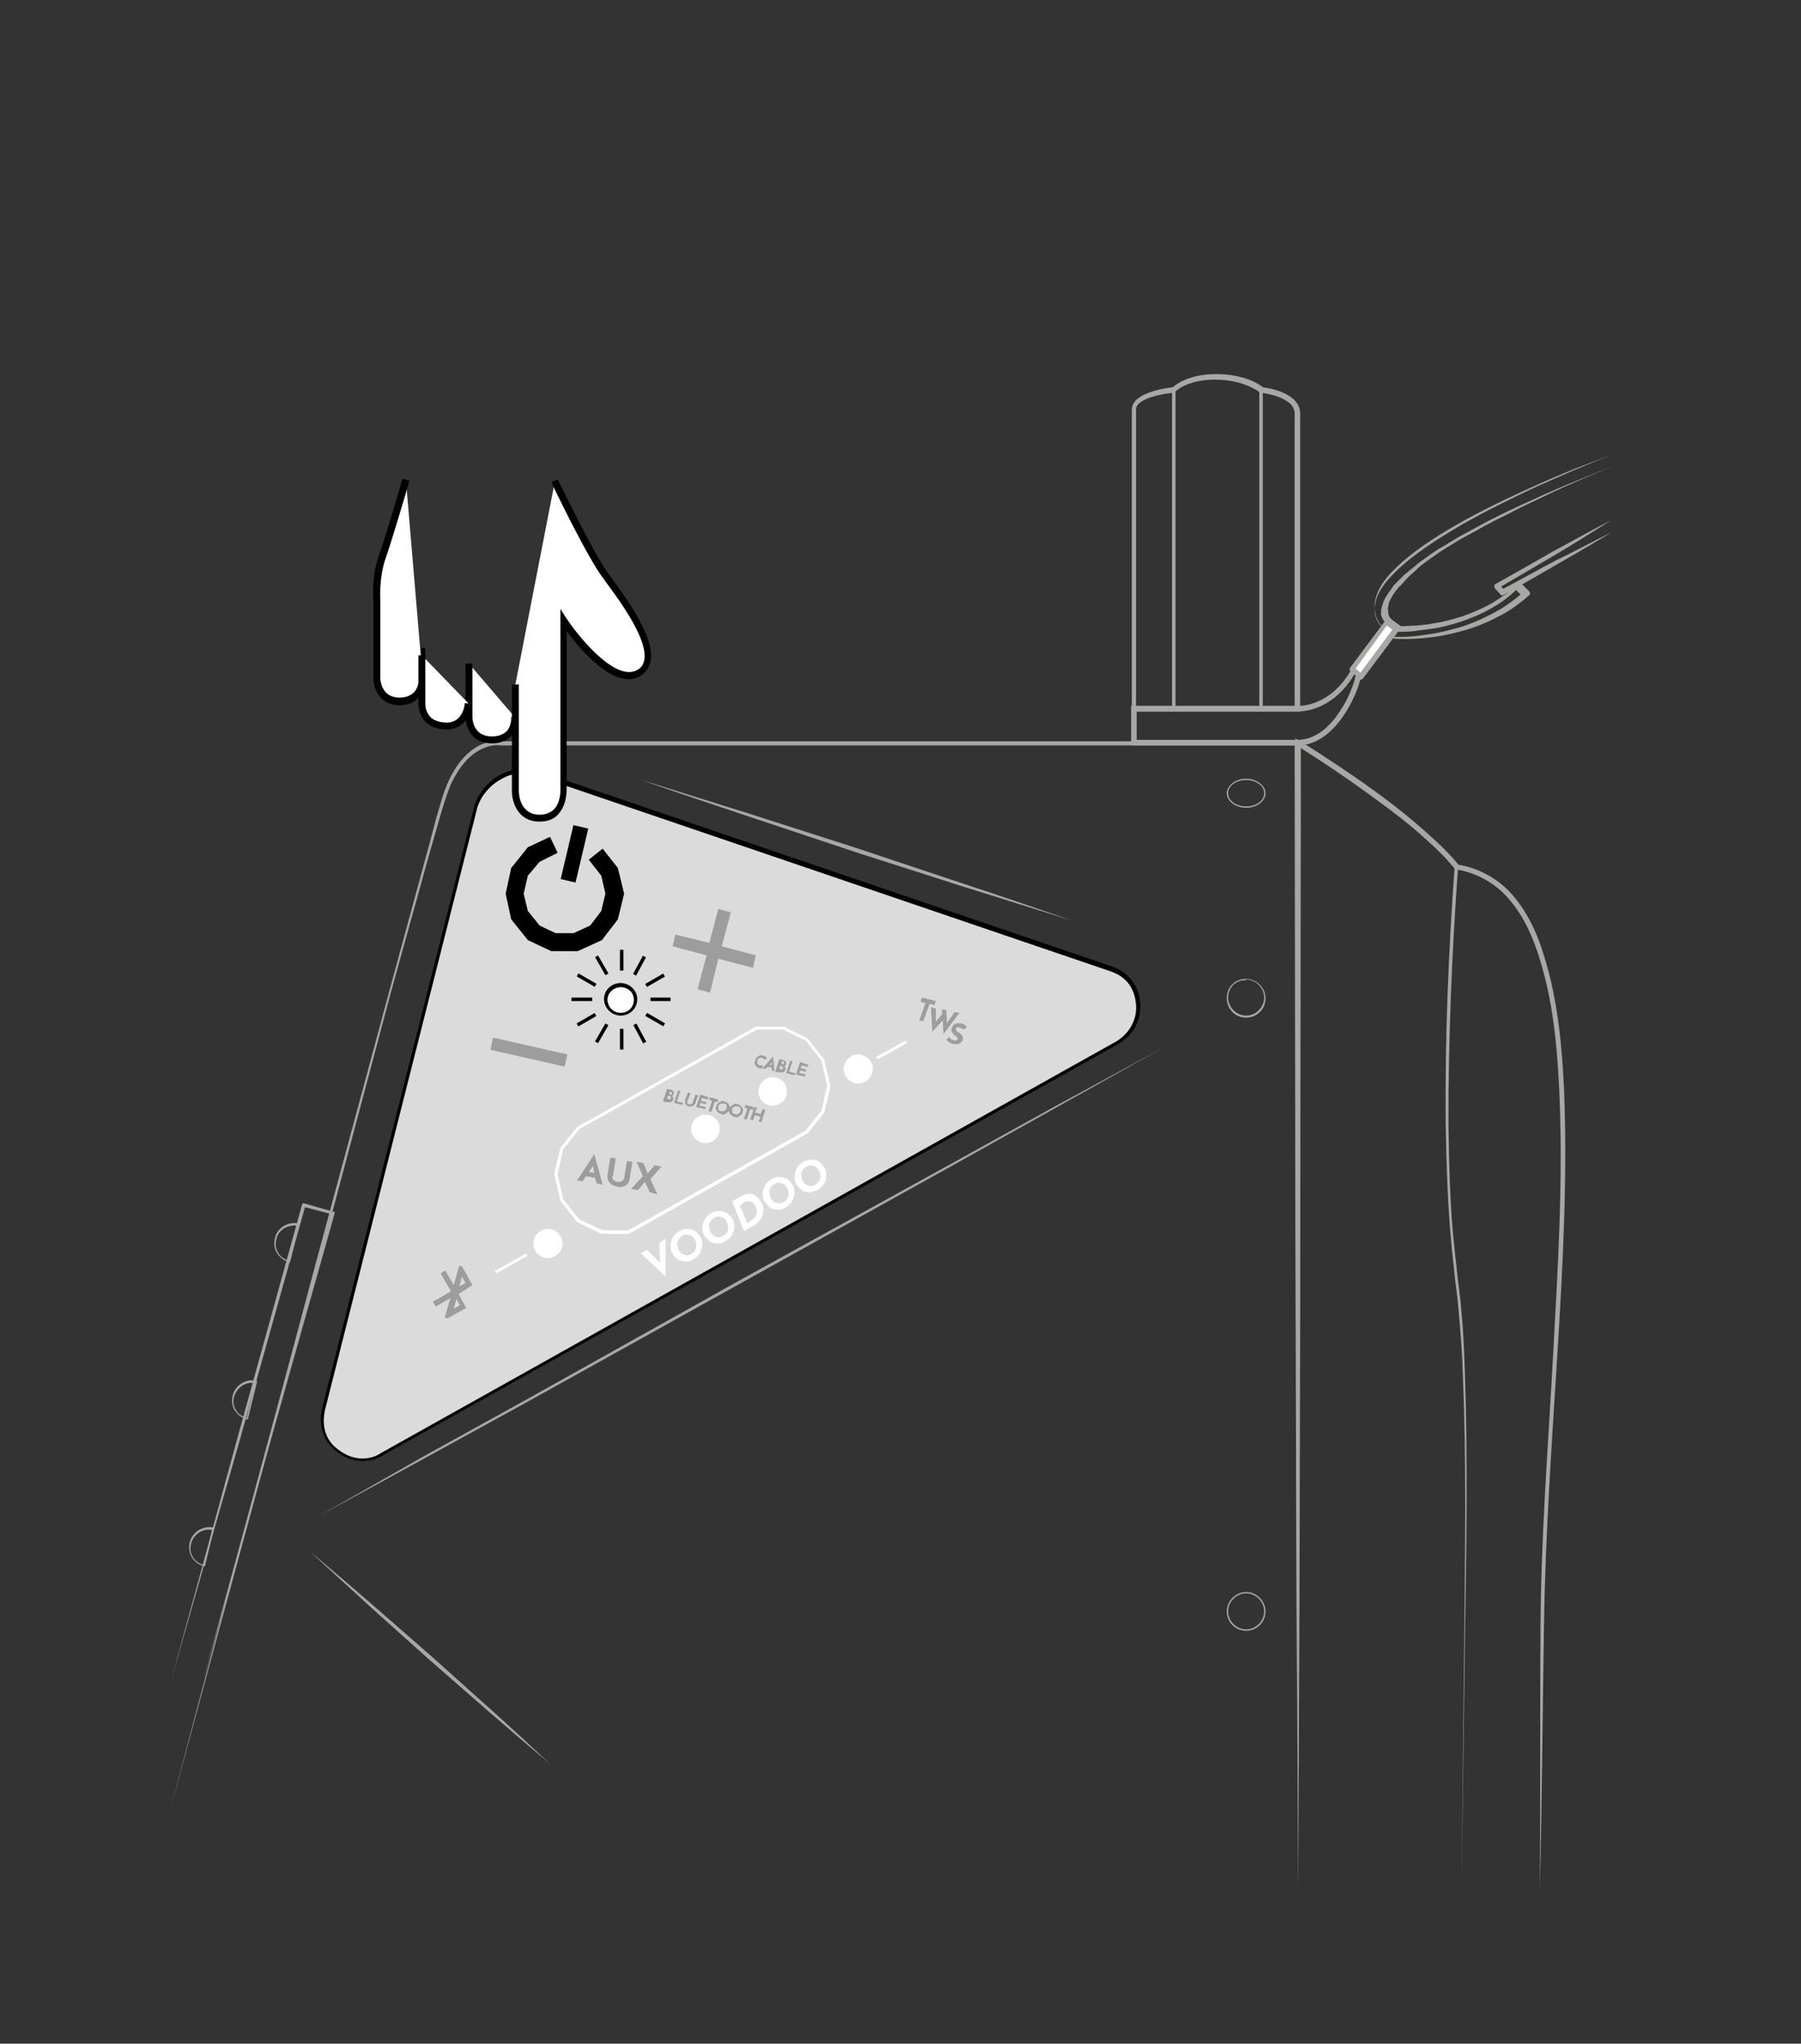 <?xml version="1.0" encoding="utf-8"?>
<!-- Generator: Adobe Illustrator 22.1.0, SVG Export Plug-In . SVG Version: 6.00 Build 0)  -->
<svg version="1.1" id="Calque_1" xmlns="http://www.w3.org/2000/svg" xmlns:xlink="http://www.w3.org/1999/xlink" x="0px" y="0px"
	 viewBox="0 0 260 295" style="enable-background:new 0 0 260 295;" xml:space="preserve">
<rect x="0" y="0" width="260" height="295" fill="#333333" stroke="none"/>
<style type="text/css">
	.st0{fill:#A7A7A6;}
	.st1{fill:#DBDBDB;}
	.st2{fill:#FFFFFF;}
	.st3{fill:#9D9D9D;}
</style>
<g>
	<g>
		<path class="st0" d="M24.5,261.5L35,221.9l10.6-39.6l10.7-39.6l5.4-19.8L63,118c0.5-1.6,0.9-3.3,1.6-4.9s1.6-3.1,2.9-4.3
			c1.3-1.2,3-2,4.9-1.8h-0.1h114.9h0.3v0.3l-0.1,68l-0.1,34l-0.1,34l-0.1-34l-0.1-34l-0.1-68l0.3,0.3H72.3l0,0h-0.1
			c-1.5-0.2-3.2,0.6-4.4,1.7c-1.2,1.1-2.1,2.6-2.8,4.1c-1.2,3.1-2,6.5-3,9.8L56.5,143L46,182.4L24.5,261.5z"/>
	</g>
</g>
<g>
	<g>
		<path class="st0" d="M222.3,272.7c0.1-12.8,0-25.7,0.1-38.5s1.1-25.6,1.8-38.4c0.7-12.8,1.5-25.6,0.9-38.4
			c-0.3-6.4-0.9-12.8-2.8-18.9c-0.9-3-2.2-6-4.2-8.4c-2-2.5-4.8-4.1-7.9-4.6h-0.1l-0.1-0.1c-1.5-1.9-3.3-3.5-5.1-5.1
			s-3.8-3.1-5.7-4.5c-3.9-2.9-7.9-5.6-12-8.2l0.6-0.3l-0.1,82.7l-0.1,41.3l-0.2,41.3l-0.2-41.3l-0.1-41.3l-0.1-82.7v-0.7l0.6,0.3
			c4.1,2.6,8.2,5.3,12.1,8.2c2,1.5,3.9,3,5.7,4.6s3.7,3.3,5.2,5.2l-0.2-0.1c3.3,0.5,6.3,2.3,8.3,4.8c2.1,2.6,3.4,5.6,4.3,8.7
			c1.9,6.2,2.5,12.7,2.8,19.1c0.5,12.8-0.2,25.7-1,38.5s-1.7,25.6-1.9,38.4C222.7,247,222.6,259.9,222.3,272.7z"/>
	</g>
</g>
<g>
	<path class="st0" d="M187.3,107.6h-24v-5.7h24c0.2,0,4.3,0.2,7.4-4.6c0.6-1,1.1-1.4,1.5-1.2c0.5,0.2,0.4,0.9,0.3,1.5
		C196,100.2,192.8,107.6,187.3,107.6z M164.1,106.8h23.2c2.8,0,4.9-2.2,6.1-4.1c1.6-2.3,2.3-4.8,2.4-5.7c-0.1,0.1-0.3,0.3-0.5,0.7
		c-3.3,5.2-7.8,5-8,5h-23.2V106.8z"/>
</g>
<g>
	<path class="st0" d="M187.7,102.7h-24.3V59.1c0-2.4,4.9-3.1,5.9-3.2c0.5-0.4,2.3-1.9,6.3-1.9s6.3,1.5,6.7,1.9
		c0.8,0.1,5.4,0.8,5.4,3.8L187.7,102.7L187.7,102.7z M164.1,101.9h22.8V59.7c0-2.5-4.8-3-4.9-3h-0.1l-0.1-0.1c0,0-2.2-1.8-6.4-1.8
		s-5.8,1.8-5.8,1.8l-0.1,0.1h-0.1c-1.4,0.1-5.4,0.8-5.4,2.4v42.8H164.1z"/>
</g>
<g>
	<rect x="181.8" y="56.3" class="st0" width="0.5" height="46"/>
</g>
<g>
	<rect x="169.2" y="56.3" class="st0" width="0.5" height="46"/>
</g>
<g>
	<g>
		<path class="st0" d="M92.3,112.5c5.2,1.6,10.5,3.3,15.7,4.9l15.6,5l15.6,5.2c5.2,1.7,10.4,3.5,15.6,5.3
			c-5.2-1.6-10.5-3.3-15.7-4.9l-15.6-5l-15.6-5.2C102.6,116,97.4,114.3,92.3,112.5z"/>
	</g>
</g>
<g>
	<g>
		<polygon class="st0" points="167.8,151.3 152.6,159.8 137.4,168.3 107,185.2 76.6,202.1 61.3,210.5 46.1,218.8 61.2,210.2 
			76.4,201.8 106.8,184.8 137.3,168 152.5,159.6 		"/>
	</g>
</g>
<g>
	<g>
		<path class="st0" d="M44.8,224c3,2.5,5.9,5,8.8,7.5l8.7,7.6l8.6,7.7c2.9,2.6,5.7,5.2,8.5,7.8c-3-2.5-5.9-5-8.8-7.5l-8.7-7.6
			l-8.6-7.7C50.5,229.2,47.6,226.6,44.8,224z"/>
	</g>
</g>
<g>
	<g>
		<path class="st0" d="M210.5,125.1c-0.9,12.3-1.4,24.6-1.4,36.9c0.1,6.1,0.2,12.3,0.9,18.4l0.5,4.6c0.2,1.5,0.4,3.1,0.5,4.6
			c0.3,3.1,0.4,6.1,0.5,9.2c0.4,12.3,0.2,24.6,0,36.9l-0.5,36.9l0.4-36.9c0.1-12.3,0.3-24.6-0.2-36.9c-0.1-3.1-0.3-6.1-0.6-9.2
			c-0.1-1.5-0.3-3.1-0.5-4.6l-0.5-4.6c-0.6-6.1-0.8-12.3-0.9-18.4c-0.1-12.3,0.4-24.6,1.3-36.9c0-0.1,0.1-0.2,0.3-0.2
			S210.5,125,210.5,125.1L210.5,125.1z"/>
	</g>
</g>
<g>
	<path class="st0" d="M179.9,146.9c-1.6,0-2.8-1.3-2.8-2.8c0-0.8,0.3-1.6,0.9-2.1c0.5-0.5,1.2-0.7,1.9-0.7l0,0
		c1.5,0,2.8,1.3,2.8,2.8S181.5,146.9,179.9,146.9z M179.7,141.5c-0.6,0-1.1,0.2-1.6,0.6c-0.5,0.5-0.8,1.2-0.8,1.9
		c0,1.4,1.2,2.6,2.6,2.6c1.4,0,2.6-1.2,2.6-2.6s-1.2-2.6-2.6-2.6C179.8,141.5,179.8,141.5,179.7,141.5z"/>
</g>
<g>
	<path class="st0" d="M179.9,235.4c-1.6,0-2.8-1.3-2.8-2.8s1.3-2.8,2.8-2.8s2.8,1.3,2.8,2.8S181.5,235.4,179.9,235.4z M179.9,230
		c-1.4,0-2.6,1.2-2.6,2.6c0,1.4,1.2,2.6,2.6,2.6c1.4,0,2.6-1.2,2.6-2.6S181.3,230,179.9,230z"/>
</g>
<g>
	<path class="st0" d="M41.8,182.2L41.8,182.2c-0.8-0.2-1.4-0.7-1.8-1.3c-0.4-0.6-0.5-1.4-0.3-2.2c0.3-1.5,1.9-2.4,3.4-2.1
		c0,0,0.1,0,0.1,0.1v0.1l-1.3,5.3C41.9,182.2,41.9,182.2,41.8,182.2L41.8,182.2z M42.5,176.9c-1.2,0-2.4,0.8-2.6,2l0,0
		c-0.2,0.7-0.1,1.4,0.3,2c0.3,0.5,0.9,0.9,1.5,1.1l1.2-5C42.8,176.9,42.7,176.9,42.5,176.9z M39.8,178.8L39.8,178.8L39.8,178.8z"/>
</g>
<g>
	<path class="st0" d="M35.7,204.9L35.7,204.9c-0.8-0.2-1.4-0.7-1.8-1.3c-0.4-0.6-0.5-1.4-0.3-2.2c0.4-1.5,1.9-2.4,3.4-2.1
		c0,0,0.1,0,0.1,0.1v0.1l-1.3,5.3C35.8,204.9,35.8,204.9,35.7,204.9L35.7,204.9z M36.4,199.6c-1.2,0-2.2,0.8-2.6,2l0,0
		c-0.2,0.7-0.1,1.4,0.3,2c0.3,0.5,0.9,0.9,1.5,1.1l1.2-5C36.7,199.6,36.5,199.6,36.4,199.6z M33.7,201.5L33.7,201.5L33.7,201.5z"/>
</g>
<g>
	<path class="st0" d="M29.5,226.1L29.5,226.1c-1.6-0.4-2.5-1.9-2.1-3.5c0.4-1.5,1.9-2.4,3.4-2.1c0,0,0.1,0,0.1,0.1s0,0.1,0,0.1
		l-1.3,5.3C29.6,226.1,29.6,226.1,29.5,226.1L29.5,226.1z M30.2,220.8c-1.2,0-2.3,0.8-2.6,2c-0.4,1.4,0.4,2.7,1.8,3.1l1.2-5
		C30.5,220.8,30.3,220.8,30.2,220.8z"/>
</g>
<g>
	<path class="st0" d="M179.9,116.6c-1.6,0-2.8-1-2.8-2.1s1.3-2.1,2.8-2.1s2.8,1,2.8,2.1S181.5,116.6,179.9,116.6z M179.9,112.6
		c-1.4,0-2.6,0.8-2.6,1.9s1.2,1.9,2.6,1.9c1.4,0,2.6-0.8,2.6-1.9S181.3,112.6,179.9,112.6z"/>
</g>
<g>
	<g>
		<polygon class="st0" points="24.7,242.6 29.4,225.4 34.1,208.2 43.6,173.9 43.7,173.7 43.9,173.7 48.1,174.9 48.3,174.9 
			48.3,175.2 38.8,208.9 34.1,225.7 29.3,242.6 33.9,225.7 38.5,208.8 47.8,175 48,175.3 43.8,174.2 44.1,174 34.5,208.3 
			29.6,225.4 		"/>
	</g>
</g>
<g>
	<path class="st1" d="M68.6,116.8c0.6-2.7,4.2-6.8,9.3-5.1l82.5,28.1c2.4,0.8,3.5,2.6,3.8,4.3c0.5,2.6-0.6,5-2.8,6.3L55.1,209.9
		c0,0-2.9,2-6.3-0.5c-3.2-2.3-2.1-6-2.1-6L68.6,116.8z"/>
	<path d="M52.4,210.9c-1.1,0-2.4-0.3-3.7-1.3c-3.3-2.4-2.2-6.2-2.2-6.3l21.9-86.6c0.3-1.5,1.6-3.6,3.7-4.8c1.8-1,3.8-1.2,5.9-0.5
		l82.5,28.1c2.1,0.7,3.6,2.4,4,4.5c0.5,2.7-0.6,5.2-2.9,6.6L55.2,210.1C55.2,210.1,54.1,210.9,52.4,210.9z M75.5,111.6
		c-1.1,0-2.2,0.3-3.2,0.9c-2,1.1-3.2,3-3.5,4.5l0,0l-21.9,86.6c0,0.2-1,3.6,2,5.7c3.2,2.4,5.9,0.6,6,0.5l106.3-59.5
		c2.1-1.3,3.2-3.6,2.7-6c-0.2-1.2-0.9-3.2-3.6-4.1l-82.5-28.1C77,111.7,76.3,111.6,75.5,111.6z"/>
</g>
<g>
	<g>
		<path class="st2" d="M90.8,178.1h-4l-3.5-1.7l-2.4-3.1l-0.9-3.8l0.9-3.8l2.4-3l25.8-14.5h4l3.5,1.7l2.4,3.1l0.9,3.8l-0.9,3.8
			l-2.4,3L90.8,178.1z M87,177.6h3.7l25.6-14.4l2.3-2.9l0.8-3.6l-0.8-3.6l-2.3-2.9l-3.3-1.6h-3.7L83.6,163l-2.3,2.9l-0.8,3.6
			l0.8,3.6l2.3,2.9L87,177.6z"/>
	</g>
</g>
<g>
	<polygon class="st3" points="109.1,137.9 104.2,136.6 105.5,131.7 103.7,131.2 102.4,136.1 97.5,134.9 97.1,136.6 102,137.9 
		100.7,142.8 102.5,143.3 103.7,138.4 108.7,139.7 	"/>
</g>
<g>
	<g>
		
			<rect x="75.5" y="146.3" transform="matrix(0.221 -0.975 0.975 0.221 -88.54 192.812)" class="st3" width="1.8" height="11"/>
	</g>
</g>
<g>
	<g id="bluetooth_4_">
		<g>
			<path class="st3" d="M68.2,185.5l-1.5-2.7l-0.4-0.1l-0.8,2.8l-1.2-2.1l-0.7,0.4l1.5,2.6l-2.6,1.5l0.4,0.7l2.1-1.2l-0.8,2.8
				l0.4,0.1l2.7-1.5l-1.1-2L68.2,185.5z M66.7,184.3l0.5,0.9l-0.9,0.5L66.7,184.3z M66.4,188.4l-0.9,0.5l0.4-1.4L66.4,188.4z"/>
		</g>
	</g>
</g>
<g>
	<g>
		<rect x="79" y="122.2" transform="matrix(0.23 -0.973 0.973 0.23 -56.127 175.649)" width="8" height="2.2"/>
	</g>
</g>
<g>
	<path class="st2" d="M91.7,144.3c0,1.1-0.9,2.1-2.1,2.1c-1.1,0-2.1-0.9-2.1-2.1c0-1.1,0.9-2.1,2.1-2.1
		C90.8,142.2,91.7,143.2,91.7,144.3z"/>
	<path d="M89.6,146.6c-1.3,0-2.4-1.1-2.4-2.4c0-1.3,1.1-2.3,2.4-2.3s2.4,1.1,2.4,2.3C92,145.6,90.9,146.6,89.6,146.6z M89.6,142.5
		c-1,0-1.9,0.8-1.9,1.8s0.8,1.9,1.9,1.9s1.9-0.8,1.9-1.9S90.6,142.5,89.6,142.5z"/>
</g>
<g>
	<path class="st2" d="M126,154.3c0,1.1-0.9,2.1-2.1,2.1c-1.1,0-2.1-0.9-2.1-2.1c0-1.1,0.9-2.1,2.1-2.1
		C125.1,152.3,126,153.2,126,154.3z"/>
</g>
<g>
	<path class="st2" d="M81.2,179.5c0,1.1-0.9,2.1-2.1,2.1c-1.1,0-2.1-0.9-2.1-2.1c0-1.1,0.9-2.1,2.1-2.1
		C80.3,177.4,81.2,178.3,81.2,179.5z"/>
</g>
<g>
	<g>
		<path class="st3" d="M85.9,170l-1.3-0.2l-0.5,0.7l-0.8-0.1l2.5-3.8l0,0L87,171l-0.9-0.2L85.9,170z M85.8,169.3l-0.2-1l-0.6,0.9
			L85.8,169.3z"/>
	</g>
	<g>
		<path class="st3" d="M88.4,170.1c0.1,0.1,0.1,0.2,0.3,0.3c0.1,0.1,0.2,0.2,0.4,0.2c0.2,0,0.3,0,0.4,0s0.3-0.1,0.4-0.2
			c0.1-0.1,0.2-0.2,0.2-0.3l0.4-2.5l0.8,0.1l-0.4,2.5c0,0.3-0.2,0.5-0.3,0.7c-0.2,0.2-0.4,0.3-0.7,0.4c-0.3,0.1-0.5,0.1-0.8,0
			s-0.6-0.2-0.8-0.3c-0.2-0.2-0.4-0.4-0.5-0.6c-0.1-0.3-0.1-0.5-0.1-0.8l0.4-2.5l0.8,0.1l-0.4,2.5C88.4,169.8,88.4,169.9,88.4,170.1
			z"/>
	</g>
	<g>
		<path class="st3" d="M93.8,172.1l-0.7-1.5l-1,1.2l-1-0.2l1.7-1.8l-0.9-2.1l1,0.2l0.6,1.5l1-1.2l1,0.2l-1.6,1.8l1,2.2L93.8,172.1z"
			/>
	</g>
</g>
<g>
	<path class="st2" d="M100.3,161.6c0.8-0.9,2.1-0.9,2.9-0.2c0.9,0.8,0.9,2.1,0.2,2.9c-0.8,0.9-2.1,0.9-2.9,0.2
		C99.6,163.8,99.5,162.5,100.3,161.6z"/>
</g>
<g>
	<path class="st2" d="M110,156.2c0.8-0.9,2.1-0.9,2.9-0.2c0.9,0.8,0.9,2.1,0.2,2.9c-0.8,0.9-2.1,0.9-2.9,0.2
		C109.3,158.3,109.3,157,110,156.2z"/>
</g>
<g>
	<g>
		
			<rect x="126.3" y="151.3" transform="matrix(0.873 -0.488 0.488 0.873 -57.578 82.11)" class="st2" width="4.8" height="0.4"/>
	</g>
</g>
<g>
	<g>
		
			<rect x="71.2" y="182.1" transform="matrix(0.873 -0.488 0.488 0.873 -79.603 59.239)" class="st2" width="5.2" height="0.4"/>
	</g>
</g>
<g>
	<g>
		<polygon points="83.4,137.3 79.6,137.3 76.2,135.7 73.8,132.7 73,129 73.8,125.3 76.2,122.3 79.4,120.8 80.5,123.1 77.9,124.4 
			76.2,126.4 75.6,129 76.2,131.5 77.9,133.6 80.2,134.7 82.8,134.7 85.2,133.6 86.8,131.5 87.4,129 86.8,126.4 85,124.1 87,122.5 
			89.2,125.3 90.1,129 89.2,132.7 86.9,135.7 		"/>
	</g>
</g>
<g>
	<g>
		<path class="st2" d="M96.1,178.8v5.3l-0.1,0.1l-3.5-3.3l0.9-0.5l1.9,1.9l-0.1-2.9L96.1,178.8z"/>
	</g>
	<g>
		<path class="st2" d="M99.1,182.1c-0.4,0-0.7-0.1-1.1-0.2c-0.3-0.2-0.6-0.5-0.9-0.9c-0.2-0.3-0.3-0.7-0.3-1.1
			c0-0.4,0.1-0.8,0.3-1.2c0.2-0.4,0.5-0.7,1-1c0.3-0.2,0.7-0.3,1-0.3s0.7,0.1,1.1,0.2c0.3,0.2,0.6,0.5,0.9,0.9
			c0.2,0.3,0.3,0.7,0.3,1.1c0,0.4-0.1,0.8-0.3,1.2c-0.2,0.4-0.5,0.7-1,1C99.8,182,99.5,182.1,99.1,182.1z M100.4,180.4
			c0.1-0.3,0.2-0.5,0.1-0.8c0-0.3-0.1-0.5-0.2-0.7s-0.3-0.4-0.5-0.5s-0.4-0.2-0.6-0.2s-0.5,0-0.7,0.2c-0.3,0.2-0.5,0.4-0.6,0.6
			c-0.1,0.2-0.2,0.5-0.1,0.8s0.1,0.5,0.2,0.7s0.3,0.4,0.5,0.5s0.4,0.2,0.6,0.2s0.4,0,0.7-0.2C100,180.9,100.3,180.7,100.4,180.4z"/>
	</g>
	<g>
		<path class="st2" d="M103.7,179.5c-0.4,0-0.7,0-1.1-0.2c-0.3-0.2-0.6-0.5-0.9-0.9c-0.2-0.3-0.3-0.7-0.3-1.1c0-0.4,0.1-0.8,0.3-1.2
			c0.2-0.4,0.5-0.7,1-1c0.3-0.2,0.7-0.3,1-0.3c0.4,0,0.7,0.1,1.1,0.2c0.3,0.2,0.6,0.5,0.9,0.9c0.2,0.3,0.3,0.7,0.3,1.1
			c0,0.4-0.1,0.8-0.3,1.2c-0.2,0.4-0.5,0.7-1,1C104.4,179.4,104.1,179.5,103.7,179.5z M105,177.8c0.1-0.3,0.2-0.5,0.1-0.8
			c0-0.3-0.1-0.5-0.2-0.7s-0.3-0.4-0.5-0.5s-0.4-0.2-0.6-0.2s-0.5,0-0.7,0.2c-0.3,0.2-0.5,0.4-0.6,0.6c-0.1,0.2-0.2,0.5-0.1,0.8
			c0,0.3,0.1,0.5,0.2,0.7s0.3,0.4,0.5,0.5s0.4,0.2,0.6,0.2s0.4,0,0.7-0.2C104.6,178.3,104.9,178.1,105,177.8z"/>
	</g>
	<g>
		<path class="st2" d="M105.7,173.4l1.4-0.8c0.4-0.2,0.8-0.3,1.1-0.3s0.7,0.1,0.9,0.3c0.3,0.2,0.5,0.5,0.7,0.8
			c0.1,0.1,0.1,0.2,0.2,0.3c0.2,0.4,0.2,0.8,0.2,1.2s-0.2,0.8-0.4,1.1s-0.5,0.6-0.8,0.8l-1.6,0.9L105.7,173.4z M108.5,176.1
			c0.4-0.2,0.6-0.5,0.7-0.8s0.1-0.7-0.1-1.1c0-0.1-0.1-0.2-0.1-0.2c-0.1-0.3-0.3-0.4-0.5-0.5s-0.4-0.1-0.6-0.1s-0.4,0.1-0.5,0.2
			l-0.6,0.4l1.1,2.6L108.5,176.1z"/>
	</g>
	<g>
		<path class="st2" d="M112.4,174.6c-0.4,0-0.7,0-1.1-0.2c-0.3-0.2-0.6-0.5-0.9-0.9c-0.2-0.3-0.3-0.7-0.3-1.1c0-0.4,0.1-0.8,0.3-1.2
			c0.2-0.4,0.5-0.7,1-1c0.3-0.2,0.7-0.3,1-0.3c0.4,0,0.7,0,1.1,0.2s0.6,0.5,0.9,0.9c0.2,0.3,0.3,0.7,0.3,1.1c0,0.4-0.1,0.8-0.3,1.2
			c-0.2,0.4-0.5,0.7-1,1C113.2,174.5,112.8,174.6,112.4,174.6z M113.7,172.9c0.1-0.3,0.2-0.5,0.1-0.8c0-0.3-0.1-0.5-0.2-0.7
			s-0.3-0.4-0.5-0.5s-0.4-0.2-0.6-0.2s-0.5,0-0.7,0.2c-0.3,0.2-0.5,0.4-0.6,0.6c-0.1,0.2-0.2,0.5-0.1,0.8c0,0.3,0.1,0.5,0.2,0.7
			s0.3,0.4,0.5,0.5s0.4,0.2,0.6,0.2s0.5,0,0.7-0.2C113.4,173.4,113.6,173.2,113.7,172.9z"/>
	</g>
	<g>
		<path class="st2" d="M117,172.1c-0.4,0-0.7,0-1.1-0.2c-0.3-0.2-0.6-0.5-0.9-0.9c-0.2-0.3-0.3-0.7-0.3-1.1c0-0.4,0.1-0.8,0.3-1.2
			c0.2-0.4,0.5-0.7,1-1c0.3-0.2,0.7-0.3,1-0.3c0.4,0,0.7,0,1.1,0.2c0.3,0.2,0.6,0.5,0.9,0.9c0.2,0.3,0.3,0.7,0.3,1.1
			c0,0.4-0.1,0.8-0.3,1.2c-0.2,0.4-0.5,0.7-1,1C117.7,171.9,117.4,172,117,172.1z M118.3,170.4c0.1-0.3,0.2-0.5,0.1-0.8
			c0-0.3-0.1-0.5-0.2-0.7s-0.3-0.4-0.5-0.5s-0.4-0.2-0.6-0.2s-0.5,0-0.7,0.2c-0.3,0.2-0.5,0.4-0.6,0.6c-0.1,0.2-0.2,0.5-0.1,0.8
			c0,0.3,0.1,0.5,0.2,0.7s0.3,0.4,0.5,0.5s0.4,0.2,0.6,0.2s0.4,0,0.7-0.2S118.2,170.6,118.3,170.4z"/>
	</g>
</g>
<g>
	<g>
		<path class="st3" d="M97.2,158.4c0,0.1,0,0.2,0,0.3s-0.1,0.2-0.2,0.3s-0.2,0.1-0.3,0.1c-0.1,0-0.2,0-0.4,0l-0.6-0.1l0.6-1.8
			l0.5,0.1c0.4,0.1,0.5,0.3,0.5,0.5c0,0.1-0.1,0.2-0.1,0.3c-0.1,0.1-0.2,0.1-0.3,0.1C97.1,158.3,97.2,158.3,97.2,158.4z M96.7,158.7
			c0.1,0,0.1-0.1,0.1-0.2c0-0.1,0-0.1,0-0.2c0,0-0.1-0.1-0.2-0.1h-0.2l-0.1,0.4h0.2C96.6,158.8,96.7,158.7,96.7,158.7z M96.9,158
			c0.1,0,0.1-0.1,0.1-0.2c0-0.1,0-0.1,0-0.1l-0.1-0.1h-0.2l-0.1,0.4L96.9,158C96.8,158,96.9,158,96.9,158z"/>
	</g>
	<g>
		<path class="st3" d="M98.2,157.5l-0.5,1.5l0.9,0.2l-0.1,0.3l-1.2-0.3l0.6-1.8L98.2,157.5z"/>
	</g>
	<g>
		<path class="st3" d="M99.2,159c0,0.1,0,0.1,0,0.2s0,0.1,0.1,0.1c0,0,0.1,0.1,0.2,0.1s0.1,0,0.2,0s0.1-0.1,0.2-0.1s0.1-0.1,0.1-0.2
			l0.4-1.1l0.4,0.1l-0.4,1.1c0,0.1-0.1,0.2-0.2,0.3s-0.2,0.2-0.4,0.2c-0.1,0-0.3,0-0.4,0s-0.2-0.1-0.3-0.2c-0.1-0.1-0.2-0.2-0.2-0.3
			s0-0.2,0-0.3c0,0,0,0,0-0.1l0.4-1.1l0.4,0.1L99.2,159L99.2,159z"/>
	</g>
	<g>
		<path class="st3" d="M102.3,158.4l-0.1,0.3l-0.9-0.2l-0.1,0.4l0.8,0.2l-0.1,0.3l-0.8-0.2l-0.1,0.4l0.9,0.2l-0.1,0.3l-1.3-0.3
			l0.6-1.8L102.3,158.4z"/>
	</g>
	<g>
		<path class="st3" d="M103.7,158.7l-0.1,0.4l-0.4-0.1l-0.5,1.5l-0.4-0.1l0.5-1.5l-0.4-0.1l0.1-0.4L103.7,158.7z"/>
	</g>
	<g>
		<path class="st3" d="M103.7,160.6c-0.1-0.1-0.2-0.2-0.3-0.4c-0.1-0.2-0.1-0.3,0-0.5c0-0.2,0.1-0.3,0.2-0.4
			c0.1-0.1,0.3-0.2,0.4-0.3c0.2-0.1,0.4-0.1,0.6,0c0.1,0,0.3,0.1,0.4,0.2c0.1,0.1,0.2,0.2,0.3,0.4c0.1,0.2,0.1,0.3,0,0.5
			c0,0.2-0.1,0.3-0.2,0.4c-0.1,0.1-0.3,0.2-0.4,0.3c-0.2,0.1-0.4,0.1-0.6,0S103.8,160.7,103.7,160.6z M104.5,160.4
			c0.1,0,0.2-0.1,0.3-0.2c0.1-0.1,0.1-0.2,0.1-0.3s0-0.2,0-0.3s-0.1-0.2-0.1-0.2c-0.1-0.1-0.2-0.1-0.3-0.1c-0.1,0-0.3,0-0.4,0
			s-0.2,0.1-0.3,0.2c-0.1,0.1-0.1,0.2-0.1,0.3s0,0.2,0,0.3s0.1,0.2,0.1,0.2c0.1,0.1,0.2,0.1,0.3,0.1
			C104.3,160.4,104.4,160.4,104.5,160.4z"/>
	</g>
	<g>
		<path class="st3" d="M105.6,161c-0.1-0.1-0.2-0.2-0.3-0.4c-0.1-0.2-0.1-0.3,0-0.5c0-0.2,0.1-0.3,0.2-0.4c0.1-0.1,0.3-0.2,0.4-0.3
			c0.2-0.1,0.4-0.1,0.6,0c0.1,0,0.3,0.1,0.4,0.2c0.1,0.1,0.2,0.2,0.3,0.4c0.1,0.2,0.1,0.3,0,0.5c0,0.2-0.1,0.3-0.2,0.4
			c-0.1,0.1-0.3,0.2-0.4,0.3c-0.2,0.1-0.4,0.1-0.6,0C105.9,161.2,105.8,161.1,105.6,161z M106.5,160.8c0.1,0,0.2-0.1,0.3-0.2
			c0.1-0.1,0.1-0.2,0.1-0.3s0-0.2,0-0.3s-0.1-0.2-0.1-0.2c-0.1-0.1-0.2-0.1-0.3-0.1c-0.1,0-0.3,0-0.4,0s-0.2,0.1-0.3,0.2
			c-0.1,0.1-0.1,0.2-0.1,0.3s0,0.2,0,0.3s0.1,0.2,0.1,0.2c0.1,0.1,0.2,0.1,0.3,0.1C106.3,160.9,106.4,160.9,106.5,160.8z"/>
	</g>
	<g>
		<path class="st3" d="M108.8,159.8l-0.1,0.4l-0.4-0.1l-0.5,1.5l-0.4-0.1l0.5-1.5l-0.4-0.1l0.1-0.4L108.8,159.8z"/>
	</g>
	<g>
		<path class="st3" d="M109.9,162l-0.4-0.1l0.3-0.7L109,161l-0.3,0.7l-0.4-0.1l0.6-1.8l0.4,0.1l-0.3,0.7l0.8,0.2l0.3-0.7l0.4,0.1
			L109.9,162z"/>
	</g>
</g>
<g>
	<g>
		<path class="st3" d="M110,154.2c-0.1,0-0.2,0-0.3,0c-0.1,0-0.3-0.1-0.4-0.2c-0.1-0.1-0.2-0.2-0.3-0.3c-0.1-0.1-0.1-0.3,0-0.5
			c0-0.2,0.1-0.3,0.2-0.5c0.1-0.1,0.2-0.2,0.4-0.3c0.2-0.1,0.4-0.1,0.6,0c0.1,0,0.2,0.1,0.3,0.1c0.1,0.1,0.2,0.1,0.2,0.2l-0.3,0.3
			c0-0.1-0.1-0.1-0.2-0.2c-0.1-0.1-0.1-0.1-0.2-0.1s-0.2,0-0.3,0c-0.1,0-0.2,0.1-0.3,0.2c-0.1,0.1-0.1,0.2-0.1,0.3
			c0,0.2,0,0.3,0.1,0.4c0.1,0.1,0.2,0.2,0.3,0.2c0.1,0,0.2,0,0.2,0c0.1,0,0.1,0,0.2-0.1v0.4C110.2,154.2,110.1,154.2,110,154.2z"/>
	</g>
	<g>
		<path class="st3" d="M111.4,154.1l-0.6-0.1l-0.3,0.3l-0.4-0.1l1.5-1.7l0,0l0.2,2.1l-0.4-0.1L111.4,154.1z M111.4,153.8v-0.5
			l-0.3,0.4L111.4,153.8z"/>
	</g>
	<g>
		<path class="st3" d="M113.4,154.1c0,0.1,0,0.2,0,0.3s-0.1,0.2-0.2,0.3s-0.2,0.1-0.3,0.1c-0.1,0-0.2,0-0.4,0l-0.6-0.1l0.6-1.8
			l0.5,0.1c0.4,0.1,0.5,0.3,0.5,0.5c0,0.1-0.1,0.2-0.1,0.3c-0.1,0.1-0.2,0.1-0.3,0.1C113.3,153.9,113.3,154,113.4,154.1z
			 M112.9,154.4c0.1,0,0.1-0.1,0.1-0.2c0-0.1,0-0.1,0-0.2c0,0-0.1-0.1-0.2-0.1h-0.2l-0.1,0.4h0.2
			C112.8,154.4,112.8,154.4,112.9,154.4z M113.1,153.6c0.1,0,0.1-0.1,0.1-0.2c0-0.1,0-0.1,0-0.1l-0.1-0.1h-0.2l-0.1,0.4L113.1,153.6
			C113,153.7,113.1,153.7,113.1,153.6z"/>
	</g>
	<g>
		<path class="st3" d="M114.4,153.2l-0.5,1.5l0.9,0.2l-0.1,0.3l-1.2-0.3l0.6-1.8L114.4,153.2z"/>
	</g>
	<g>
		<path class="st3" d="M116.7,153.7l-0.1,0.3l-0.9-0.2l-0.1,0.4l0.8,0.2l-0.1,0.3l-0.8-0.2l-0.1,0.4l0.9,0.2l-0.1,0.3l-1.3-0.3
			l0.6-1.8L116.7,153.7z"/>
	</g>
</g>
<g>
	<g>
		<g>
			<path class="st3" d="M135.1,144.5l-0.2,0.6l-0.7-0.2l-0.9,2.5l-0.6-0.1l0.9-2.5l-0.7-0.2l0.2-0.6L135.1,144.5z"/>
		</g>
	</g>
	<g>
		<g>
			<path class="st3" d="M136.2,149.3l-0.1-2l-1.5,1.6l-0.2-3.5l0.7,0.2v1.9l0.9-1.1v-0.7l0.6,0.1l0.1,1.9l1.1-1.6l0.7,0.1
				L136.2,149.3z"/>
		</g>
	</g>
	<g>
		<g>
			<path class="st3" d="M138.5,148.3c-0.3-0.1-0.4,0-0.5,0.2c0,0.1,0,0.2,0.1,0.3s0.2,0.2,0.4,0.3s0.3,0.3,0.4,0.4
				c0.1,0.1,0.1,0.3,0.1,0.5c0,0.1,0,0.1,0,0.1c-0.1,0.1-0.1,0.3-0.3,0.4c-0.1,0.1-0.3,0.2-0.4,0.2c-0.2,0-0.4,0-0.6,0
				c-0.2,0-0.4-0.1-0.6-0.2s-0.3-0.3-0.5-0.4l0.4-0.4c0.1,0.1,0.2,0.2,0.3,0.3s0.3,0.1,0.4,0.2c0.1,0,0.2,0,0.3,0s0.2-0.1,0.2-0.2
				c0.1-0.2-0.1-0.3-0.3-0.5c-0.1-0.1-0.3-0.2-0.3-0.3c-0.1-0.1-0.2-0.2-0.2-0.3c-0.1-0.1-0.1-0.3,0-0.4v-0.1
				c0.1-0.3,0.3-0.5,0.5-0.6s0.5-0.1,0.8-0.1c0.2,0.1,0.4,0.1,0.5,0.2c0.1,0.1,0.3,0.2,0.4,0.3l-0.4,0.4
				C138.9,148.5,138.7,148.4,138.5,148.3z"/>
		</g>
	</g>
</g>
<g>
	<g>
		<path class="st0" d="M232.6,65.7c-3.7,1.4-7.3,3-10.9,4.6c-3.6,1.7-7.1,3.4-10.6,5.4c-3.4,2-6.8,4.1-9.6,6.8
			c-1.4,1.4-2.7,2.9-3,4.8c-0.2,0.9,0,1.8,0.5,2.6c0.5,0.8,1.3,1.4,2,2.1l-0.2-0.1c1.7,0.1,3.4,0,5.1-0.3c1.7-0.2,3.3-0.6,5-1.1
			c1.6-0.5,3.2-1.2,4.7-2s2.9-1.8,4.2-2.9v0.5l-1.2-1.2h0.5c-1.1,1.2-2.4,2.1-3.8,2.9c-1.4,0.8-2.8,1.4-4.3,1.9s-3,0.9-4.6,1.1
			c-0.8,0.1-1.6,0.2-2.3,0.3c-0.8,0.1-1.6,0.1-2.3,0.1c-0.1,0-0.1,0-0.2-0.1l0,0l-1.1-0.8l-0.3-0.2c-0.1-0.1-0.2-0.2-0.3-0.3
			c-0.1-0.2-0.3-0.4-0.4-0.7c-0.1-0.2-0.2-0.5-0.1-0.8c0-0.3,0-0.5,0.1-0.7l0.2-0.7l0.3-0.6c0.2-0.4,0.5-0.8,0.8-1.2l0.4-0.6
			c0.2-0.2,0.3-0.3,0.5-0.5l1-1l1.1-0.9c0.4-0.3,0.7-0.6,1.1-0.9l1.1-0.8c0.7-0.5,1.5-1.1,2.3-1.5l2.3-1.4l2.4-1.3
			c1.6-0.9,3.2-1.7,4.9-2.5c1.6-0.8,3.3-1.5,5-2.3c3.3-1.5,6.7-2.8,10.1-4.2c-3.3,1.4-6.7,2.8-10,4.4c-1.6,0.8-3.3,1.5-4.9,2.4
			c-1.6,0.8-3.3,1.6-4.8,2.5l-2.4,1.3l-2.3,1.4c-0.8,0.5-1.5,1-2.2,1.5l-1.1,0.8c-0.4,0.3-0.7,0.6-1,0.9l-1,0.9l-0.9,1
			c-0.2,0.2-0.3,0.3-0.5,0.5l-0.4,0.5c-0.3,0.4-0.5,0.7-0.7,1.1l-0.3,0.6l-0.1,0.6c-0.1,0.2,0,0.4,0,0.6s0,0.4,0.1,0.6
			c0,0.2,0.2,0.4,0.3,0.5s0.1,0.1,0.2,0.2l0.3,0.2l1.1,0.8l-0.2-0.1c0.8,0,1.5-0.1,2.3-0.1c0.8-0.1,1.5-0.1,2.3-0.3
			c1.5-0.2,3-0.6,4.5-1.1c1.4-0.5,2.8-1.1,4.2-1.9c1.3-0.8,2.6-1.7,3.6-2.8l0,0c0.1-0.1,0.4-0.2,0.5,0l0,0l1.2,1.2l0,0
			c0.1,0.1,0.1,0.4,0,0.5l0,0c-1.3,1.1-2.7,2.2-4.3,3c-1.5,0.8-3.1,1.5-4.8,2s-3.4,0.9-5.1,1.1c-1.7,0.2-3.4,0.3-5.2,0.2
			c-0.1,0-0.2,0-0.2-0.1c-0.7-0.7-1.5-1.3-2.1-2.2c-0.3-0.5-0.5-0.9-0.6-1.5c-0.1-0.5-0.1-1.1,0-1.6c0.4-2.1,1.8-3.7,3.3-5.1
			c2.9-2.7,6.4-4.8,9.8-6.7c3.5-1.9,7.1-3.6,10.7-5.2C225.2,68.5,228.9,67,232.6,65.7z"/>
	</g>
</g>
<g>
	<polygon class="st2" points="196.5,97.7 195.2,96.6 200.2,89.9 201.6,90.9 	"/>
	<path class="st0" d="M196.5,98.1c-0.1,0-0.2,0-0.2-0.1l-1.3-1.1c-0.2-0.1-0.2-0.4-0.1-0.5l5-6.7c0.1-0.2,0.4-0.2,0.5-0.1l1.4,1
		c0.1,0.1,0.1,0.1,0.2,0.2c0,0.1,0,0.2-0.1,0.3l-5.1,6.8C196.7,98,196.6,98.1,196.5,98.1L196.5,98.1z M195.7,96.5l0.7,0.6l4.6-6.2
		l-0.8-0.6L195.7,96.5z"/>
</g>
<g>
	<g>
		<path class="st0" d="M232.7,76.8c-2.6,1.6-5.2,3.1-7.8,4.6s-5.2,3-7.9,4.5c-0.1,0.1-0.3,0.1-0.4-0.1l0,0l-0.8-0.9
			c-0.1-0.2-0.1-0.4,0-0.5c0,0,0,0,0.1-0.1L220,82c1.4-0.8,2.8-1.6,4.2-2.4c2.8-1.5,5.6-3.1,8.4-4.5c-2.7,1.7-5.4,3.4-8.1,5
			c-1.4,0.8-2.7,1.6-4.1,2.4l-4.1,2.4l0.1-0.6l0.8,0.9l-0.4-0.1c2.7-1.4,5.3-2.9,8-4.3C227.3,79.6,229.9,78.2,232.7,76.8z"/>
	</g>
</g>
<g>
	<path class="st2" d="M74.3,103.5c0,0,0.3,3.3-3.3,3.3c-3.3,0-3.3-3.3-3.3-3.3v-7.7"/>
	<path d="M71,107.3c-3,0-3.8-2.5-3.8-3.8v-7.7h1v7.7c0,0.3,0.1,2.8,2.8,2.8c1,0,1.7-0.3,2.2-0.8c0.7-0.8,0.6-2,0.6-2l1-0.1
		c0,0.1,0.1,1.6-0.9,2.7C73.2,106.9,72.3,107.3,71,107.3z"/>
</g>
<g>
	<path d="M64.3,105c-3.5,0-3.5-3.5-3.5-3.5v-7.7c0-0.1,0.1-0.3,0.3-0.3s0.3,0.1,0.3,0.3v7.7c0,0.1,0,3,3,3c1,0,1.8-0.3,2.4-0.9
		c0.8-0.9,0.7-2.2,0.7-2.2c0-0.1,0.1-0.3,0.2-0.3s0.3,0.1,0.3,0.2s0.1,1.5-0.8,2.6C66.4,104.7,65.5,105,64.3,105z"/>
</g>
<g>
	<path class="st2" d="M80.1,69.5c0,0,5.3,11,7.5,13.8c2.1,2.9,8.9,11.5,4.7,13.9c-4.2,2.4-10.9-7.6-10.9-7.6v24.3
		c0,0,0.3,4.2-3.5,4.2c-3.5,0-3.5-3.9-3.5-3.9V98.8"/>
	<path d="M77.9,118.6c-3.2,0-4-2.9-4-4.4V98.8h1v15.4c0,0.1,0,3.4,3,3.4c0.9,0,1.6-0.3,2.1-0.8c1-1.1,0.9-2.8,0.9-2.9v-26l0.9,1.4
		c1.8,2.7,7.1,9.2,10.2,7.4c0.6-0.3,0.9-0.8,1-1.4c0.6-2.9-3.4-8.4-5.4-11.1l-0.5-0.7c-2.2-2.8-7.3-13.4-7.5-13.9l0.9-0.4
		c0.1,0.1,5.3,11,7.4,13.7l0.5,0.7c2.2,3,6.2,8.5,5.5,11.9c-0.2,0.9-0.7,1.6-1.5,2.1c-3.6,2.1-8.6-3.8-10.6-6.5v22.7
		c0,0.1,0.1,2.2-1.1,3.6C80.1,118.2,79.1,118.6,77.9,118.6z"/>
</g>
<g>
	<path class="st2" d="M61,97.7c0,0,0.3,3.6-3.3,3.6c-3.3,0-3.3-3.4-3.3-3.4v-7v-4.1c0,0-0.3-3.3,0.7-6.1c1-2.8,3.5-11.4,3.5-11.4"/>
	<path d="M57.7,101.8c-3,0-3.8-2.6-3.8-3.9V86.8c0-0.1-0.3-3.4,0.7-6.3c1-2.8,3.5-11.3,3.5-11.4l1,0.3c-0.1,0.4-2.5,8.6-3.5,11.4
		c-0.9,2.7-0.7,5.9-0.7,5.9v11.1c0,0.3,0.1,2.9,2.8,2.9c0.9,0,1.6-0.3,2.1-0.8c0.8-0.9,0.7-2.3,0.7-2.3l1-0.1c0,0.1,0.1,1.8-1,3.1
		C59.9,101.4,58.9,101.8,57.7,101.8z"/>
</g>
<g>
	<path class="st2" d="M67.6,101.5c0,0-0.2,3.3-3.1,3.3s-3.6-2-3.6-3.3v-6.9"/>
	<path d="M64.5,105.3c-3,0-4.1-2-4.1-3.8v-6.9h1v6.9c0,0.7,0.2,2.8,3.1,2.8c2.4,0,2.6-2.7,2.6-2.8l1,0.1
		C68,102.8,67.2,105.3,64.5,105.3z"/>
</g>
<g>
	<rect x="89.5" y="137.1" width="0.5" height="3"/>
</g>
<g>
	<rect x="86.6" y="137.9" transform="matrix(0.866 -0.5 0.5 0.866 -58.038 62.051)" width="0.5" height="3"/>
</g>
<g>
	<rect x="84.4" y="139.9" transform="matrix(0.5 -0.866 0.866 0.5 -80.097 144.084)" width="0.5" height="3"/>
</g>
<g>
	<rect x="82.5" y="144" width="3" height="0.5"/>
</g>
<g>
	<rect x="83.2" y="146.9" transform="matrix(0.866 -0.5 0.5 0.866 -62.26 62.115)" width="3" height="0.5"/>
</g>
<g>
	<rect x="85.4" y="149" transform="matrix(0.5 -0.866 0.866 0.5 -85.837 149.791)" width="3" height="0.5"/>
</g>
<g>
	<rect x="89.5" y="148.5" width="0.5" height="3"/>
</g>
<g>
	<rect x="92.2" y="147.7" transform="matrix(0.88 -0.474 0.474 0.88 -59.712 61.705)" width="0.5" height="3"/>
</g>
<g>
	<rect x="94.3" y="145.6" transform="matrix(0.5 -0.866 0.866 0.5 -80.081 155.511)" width="0.5" height="3"/>
</g>
<g>
	<rect x="93.9" y="144" width="2.9" height="0.5"/>
</g>
<g>
	<rect x="93.1" y="141.2" transform="matrix(0.866 -0.5 0.5 0.866 -58.08 66.303)" width="3" height="0.5"/>
</g>
<g>
	<rect x="90.9" y="139.1" transform="matrix(0.474 -0.88 0.88 0.474 -74.103 154.651)" width="3" height="0.5"/>
</g>
</svg>
